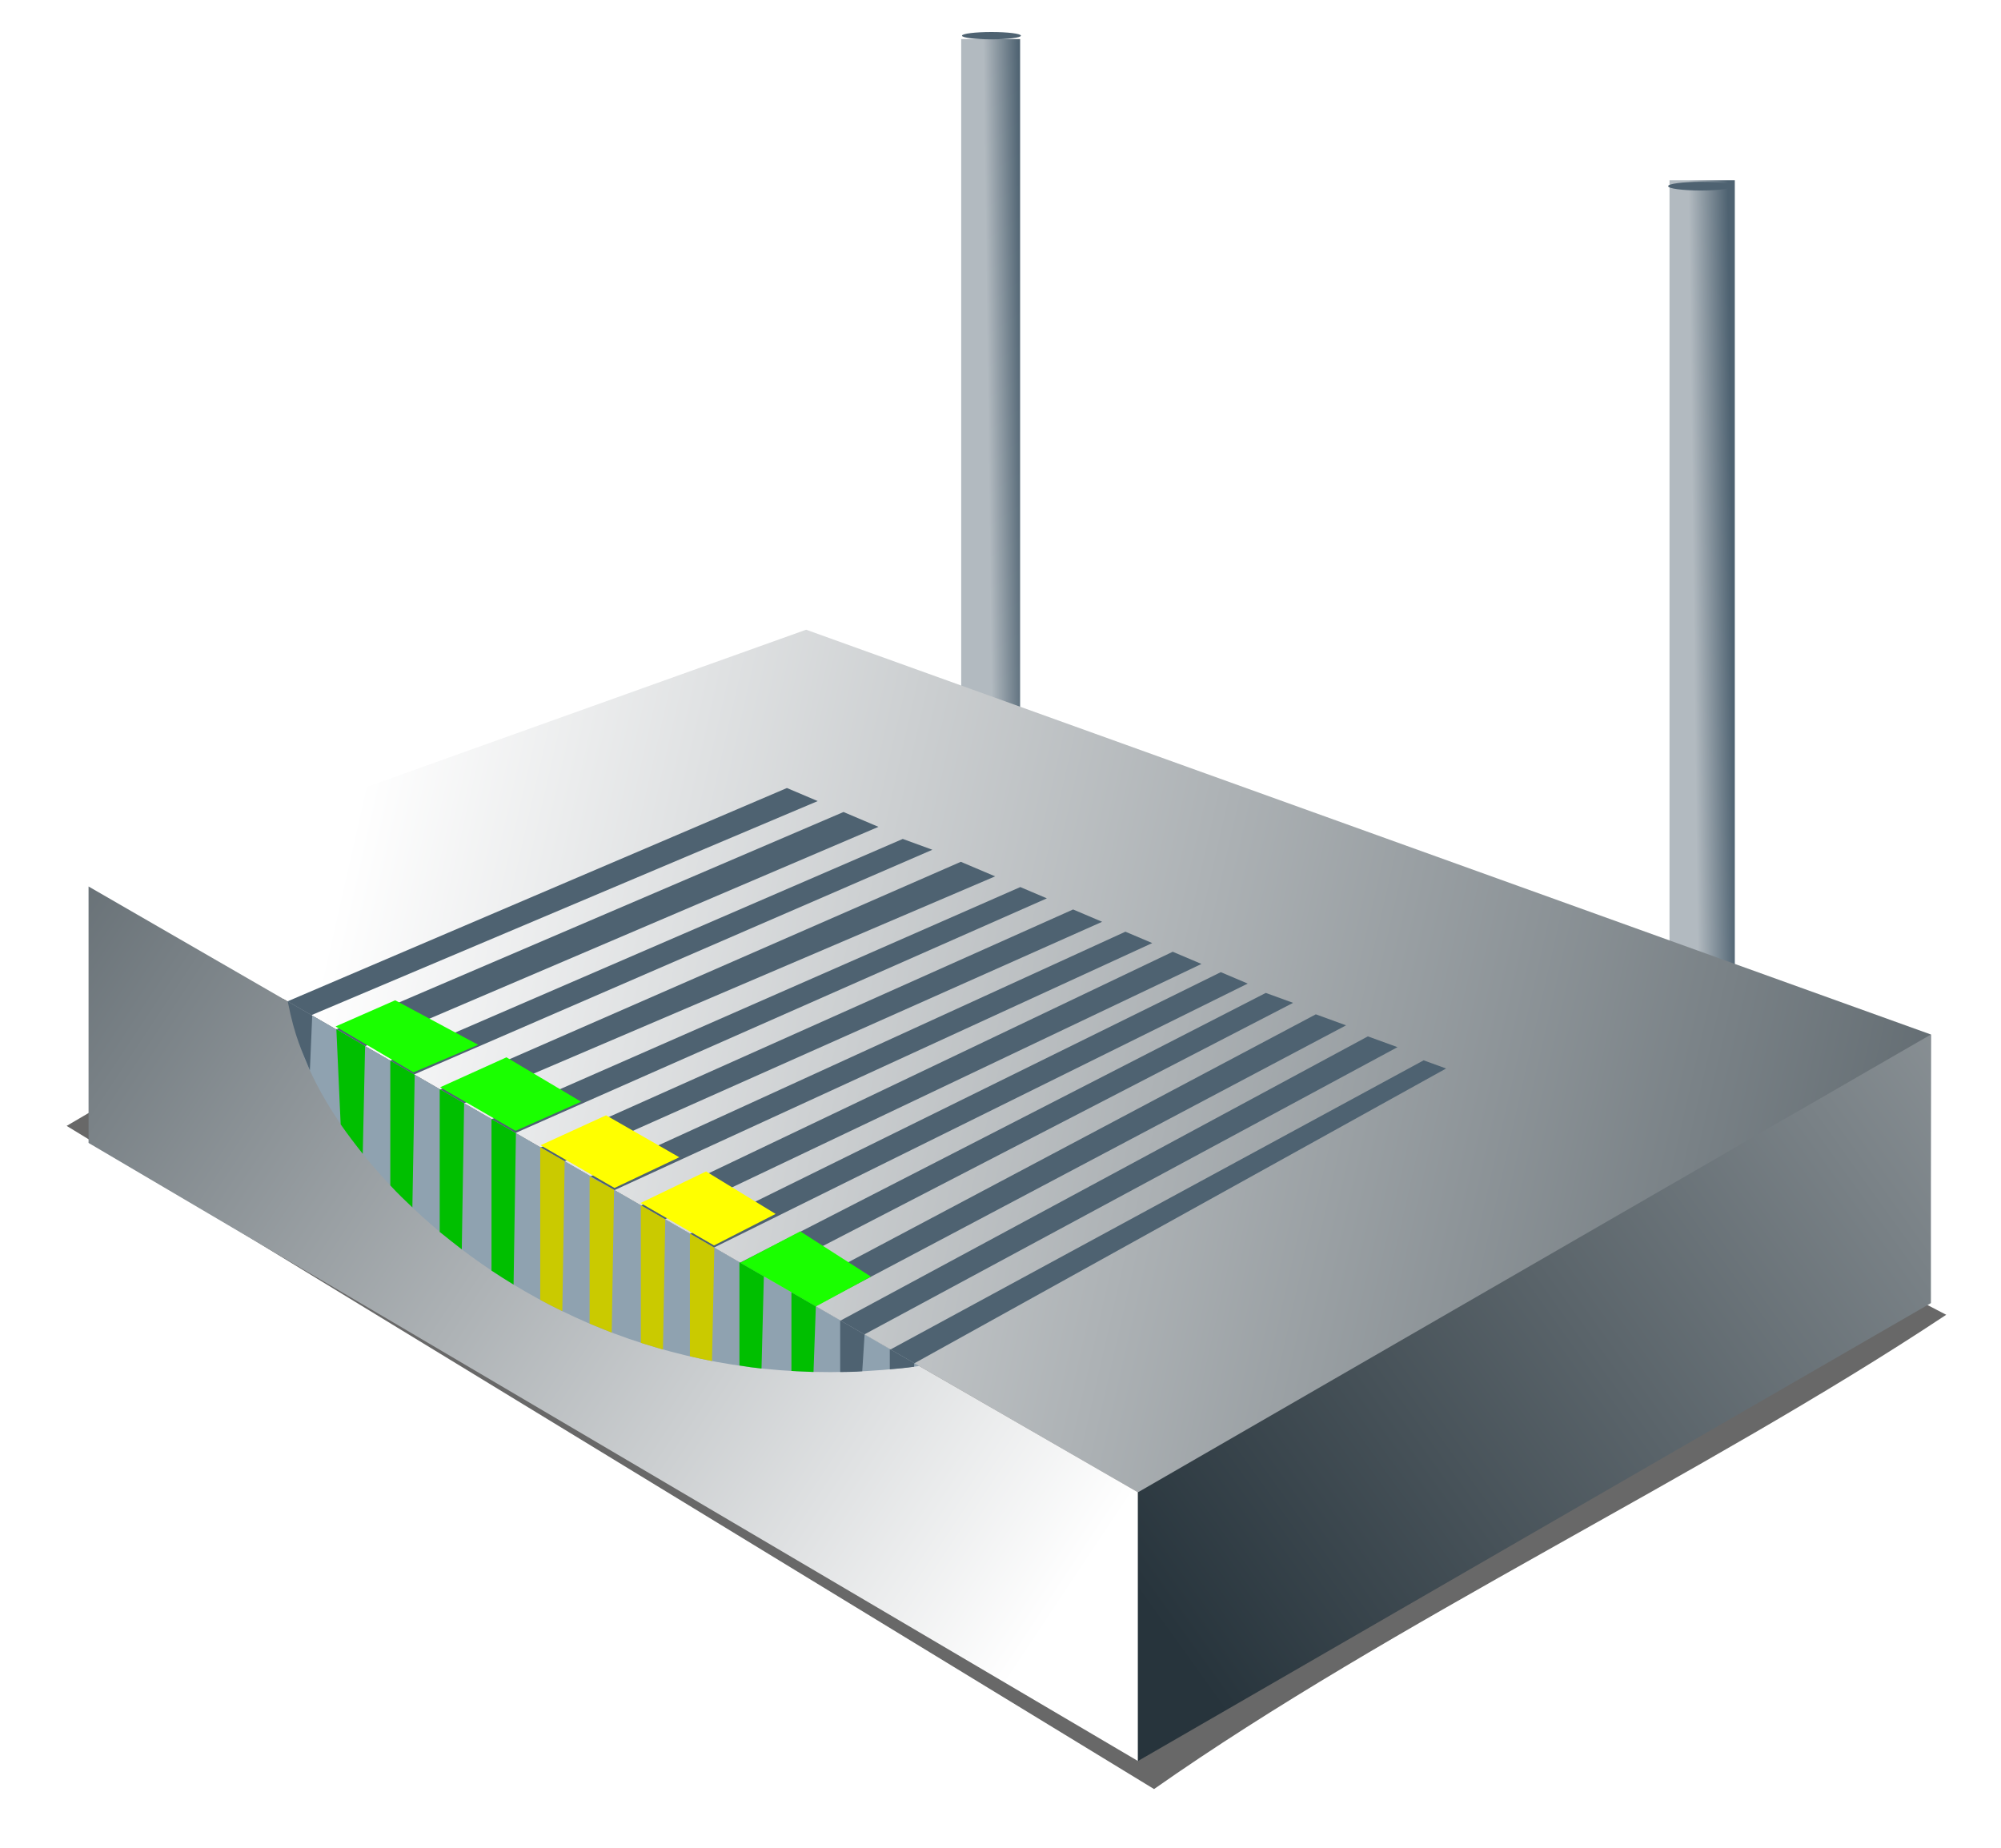 <?xml version="1.0" encoding="UTF-8" standalone="no"?>
<!-- Created with Inkscape (http://www.inkscape.org/) -->
<svg xmlns:dc="http://purl.org/dc/elements/1.1/" xmlns:cc="http://creativecommons.org/ns#" xmlns:rdf="http://www.w3.org/1999/02/22-rdf-syntax-ns#" xmlns:svg="http://www.w3.org/2000/svg" xmlns="http://www.w3.org/2000/svg" xmlns:xlink="http://www.w3.org/1999/xlink" xmlns:sodipodi="http://sodipodi.sourceforge.net/DTD/sodipodi-0.dtd" xmlns:inkscape="http://www.inkscape.org/namespaces/inkscape" width="128" height="118.205" id="svg147239" version="1.1" inkscape:version="0.48.2 r9819" sodipodi:docname="Router.svg">
  <defs id="defs147241">
    <linearGradient id="linearGradient4781-3-7-8">
      <stop style="stop-color:#4e6271;stop-opacity:1;" offset="0" id="stop4783-2-2-1"/>
      <stop style="stop-color:#b2bac0;stop-opacity:1;" offset="1" id="stop4785-5-5-0"/>
    </linearGradient>
    <linearGradient id="linearGradient147164">
      <stop style="stop-color:#4e6271;stop-opacity:1;" offset="0" id="stop147166"/>
      <stop style="stop-color:#b2bac0;stop-opacity:1;" offset="1" id="stop147168"/>
    </linearGradient>
    <linearGradient id="linearGradient5801-7-0">
      <stop id="stop5803-7-9" offset="0" style="stop-color:#ffffff;stop-opacity:1;"/>
      <stop id="stop5805-9-5" offset="1" style="stop-color:#27343c;stop-opacity:1;"/>
    </linearGradient>
    <linearGradient id="linearGradient147177">
      <stop id="stop147179" offset="0" style="stop-color:#ffffff;stop-opacity:1;"/>
      <stop id="stop147181" offset="1" style="stop-color:#27343c;stop-opacity:1;"/>
    </linearGradient>
    <linearGradient id="linearGradient147184">
      <stop id="stop147186" offset="0" style="stop-color:#ffffff;stop-opacity:1;"/>
      <stop id="stop147188" offset="1" style="stop-color:#27343c;stop-opacity:1;"/>
    </linearGradient>
    <filter color-interpolation-filters="sRGB" inkscape:collect="always" id="filter5763-1" x="-0.068" width="1.137" y="-0.131" height="1.262">
      <feGaussianBlur inkscape:collect="always" stdDeviation="0.298" id="feGaussianBlur5765-4"/>
    </filter>
    <filter color-interpolation-filters="sRGB" inkscape:collect="always" id="filter5755-4" x="-0.072" width="1.143" y="-0.142" height="1.284">
      <feGaussianBlur inkscape:collect="always" stdDeviation="0.316" id="feGaussianBlur5757-5"/>
    </filter>
    <filter color-interpolation-filters="sRGB" inkscape:collect="always" id="filter5771-9" x="-0.073" width="1.145" y="-0.138" height="1.277">
      <feGaussianBlur inkscape:collect="always" stdDeviation="0.311" id="feGaussianBlur5773-5"/>
    </filter>
    <filter color-interpolation-filters="sRGB" inkscape:collect="always" id="filter5775-6" x="-0.078" width="1.155" y="-0.142" height="1.284">
      <feGaussianBlur inkscape:collect="always" stdDeviation="0.324" id="feGaussianBlur5777-4"/>
    </filter>
    <filter color-interpolation-filters="sRGB" inkscape:collect="always" id="filter3898">
      <feGaussianBlur inkscape:collect="always" stdDeviation="1.792" id="feGaussianBlur3900"/>
    </filter>
    <linearGradient inkscape:collect="always" xlink:href="#linearGradient4781-3-7-8" id="linearGradient3100" gradientUnits="userSpaceOnUse" gradientTransform="matrix(-0.921,0,0,0.914,1290.233,1569.633)" x1="460.237" y1="-965.297" x2="462.877" y2="-965.266"/>
    <linearGradient inkscape:collect="always" xlink:href="#linearGradient4781-3-7-8" id="linearGradient3102" gradientUnits="userSpaceOnUse" gradientTransform="matrix(-0.83,0,0,0.772,1204.58,1419.635)" x1="460.237" y1="-965.297" x2="462.877" y2="-965.266"/>
    <linearGradient inkscape:collect="always" xlink:href="#linearGradient5801-7-0" id="linearGradient3104" gradientUnits="userSpaceOnUse" gradientTransform="matrix(0.832,0,0,0.832,650.092,106.956)" x1="158.865" y1="706.075" x2="319.517" y2="742.359"/>
    <linearGradient inkscape:collect="always" xlink:href="#linearGradient5801-7-0" id="linearGradient3106" gradientUnits="userSpaceOnUse" gradientTransform="matrix(0.832,0,0,0.832,677.402,118.779)" x1="173.615" y1="760.875" x2="65.997" y2="689.169"/>
    <linearGradient inkscape:collect="always" xlink:href="#linearGradient5801-7-0" id="linearGradient3108" gradientUnits="userSpaceOnUse" gradientTransform="matrix(0.832,0,0,0.832,677.402,118.779)" x1="319.229" y1="667.524" x2="188.083" y2="761.84"/>
  </defs>
  <sodipodi:namedview id="base" pagecolor="#ffffff" bordercolor="#666666" borderopacity="1.0" inkscape:pageopacity="0.0" inkscape:pageshadow="2" inkscape:zoom="2.8284271" inkscape:cx="103.54718" inkscape:cy="76.825051" inkscape:document-units="px" inkscape:current-layer="g89934" showgrid="false" fit-margin-top="0" fit-margin-left="0" fit-margin-right="0" fit-margin-bottom="0" inkscape:window-width="1280" inkscape:window-height="968" inkscape:window-x="-4" inkscape:window-y="-4" inkscape:window-maximized="1"/>
  <g inkscape:label="Layer 1" inkscape:groupmode="layer" id="layer1" transform="translate(-327.573,-516.336)">
    <g style="display:inline" transform="matrix(1.037,0,0,1.037,-452.89,-164.775)" id="g89934">
      <g id="g3056" transform="translate(-1.5128053e-5,-2.8498035e-6)">
        <g transform="translate(-6.821,8.527)" id="g3066">
          <path transform="matrix(0.88,0,0,0.98,640.132,14.728)" id="path5323-3-6-7-9-5" style="opacity:0.857;fill:#333333;fill-opacity:1;fill-rule:nonzero;stroke:none;display:inline;filter:url(#filter3898)" d="m 190.213,691.029 81.785,38.218 c -17.029,10.157 -38.797,19.306 -55.528,29.856 l -76.224,-41.746 z" inkscape:connector-curvature="0" sodipodi:nodetypes="ccccc"/>
          <path id="path89936" style="fill:url(#linearGradient3100);fill-opacity:1;fill-rule:nonzero;stroke:none" d="m 866.45,659.403 -4.028,0 0,51.973 4.028,0 z" inkscape:connector-curvature="0"/>
          <path inkscape:connector-curvature="0" d="m 822.363,650.694 -3.633,0 0,43.906 3.633,0 z" style="fill:url(#linearGradient3102);fill-opacity:1;fill-rule:nonzero;stroke:none" id="path89938"/>
          <path transform="matrix(0.997,0,0,1.699,489.836,-626.487)" d="m 333.578,751.601 c 0,0.073 -0.816,0.133 -1.823,0.133 -1.007,0 -1.823,-0.059 -1.823,-0.133 0,-0.073 0.816,-0.133 1.823,-0.133 1.007,0 1.823,0.059 1.823,0.133 z" sodipodi:ry="0.13258252" sodipodi:rx="1.8230097" sodipodi:cy="751.60089" sodipodi:cx="331.75461" id="path89942" style="fill:#4e6271;fill-opacity:1;fill-rule:nonzero;stroke:none" sodipodi:type="arc"/>
          <path sodipodi:nodetypes="cccccc" inkscape:connector-curvature="0" d="m 809.164,687.129 69.383,24.971 -0.037,16.251 -48.879,11.99 -64.733,-37.373 z" style="fill:url(#linearGradient3104);fill-opacity:1;fill-rule:nonzero;stroke:none" id="path89944"/>
          <path sodipodi:nodetypes="ccccc" inkscape:connector-curvature="0" d="m 764.9,702.969 64.733,37.373 4e-5,16.577 -64.733,-38.13 z" style="fill:url(#linearGradient3106);fill-opacity:1;fill-rule:nonzero;stroke:none" id="path89946"/>
          <path sodipodi:nodetypes="ccc" inkscape:connector-curvature="0" d="m 777.472,710.227 38.668,22.325 c -24.046,3.235 -38.668,-15.255 -38.668,-22.325 z" style="fill:#8fa2b0;fill-opacity:1;fill-rule:nonzero;stroke:none" id="path89948"/>
          <path sodipodi:nodetypes="ccccc" inkscape:connector-curvature="0" d="m 829.632,740.342 48.915,-28.241 0,16.569 -48.915,28.249 z" style="fill:url(#linearGradient3108);fill-opacity:1;fill-rule:nonzero;stroke:none" id="path89950"/>
          <path sodipodi:nodetypes="ccccc" inkscape:connector-curvature="0" d="m 814.369,731.53 32.887,-17.836 1.385,0.504 -32.798,18.183 z" style="fill:#4e6271;fill-opacity:1;fill-rule:nonzero;stroke:none" id="path89952"/>
          <path id="path89954" style="fill:#4e6271;fill-opacity:1;fill-rule:nonzero;stroke:none" d="m 811.285,729.749 32.53,-17.533 1.828,0.665 -32.884,17.719 z" inkscape:connector-curvature="0" sodipodi:nodetypes="ccccc"/>
          <path sodipodi:nodetypes="ccccc" inkscape:connector-curvature="0" d="m 808.263,728.005 32.342,-17.149 1.865,0.679 -32.733,17.321 z" style="fill:#4e6271;fill-opacity:1;fill-rule:nonzero;stroke:none" id="path89956"/>
          <path id="path89958" style="fill:#4e6271;fill-opacity:1;fill-rule:nonzero;stroke:none" d="m 805.091,726.174 32.427,-16.639 1.684,0.613 -32.638,16.877 z" inkscape:connector-curvature="0" sodipodi:nodetypes="ccccc"/>
          <path sodipodi:nodetypes="ccccc" inkscape:connector-curvature="0" d="m 802.008,724.393 32.735,-16.139 1.661,0.705 -32.922,16.284 z" style="fill:#4e6271;fill-opacity:1;fill-rule:nonzero;stroke:none" id="path89960"/>
          <path id="path89962" style="fill:#4e6271;fill-opacity:1;fill-rule:nonzero;stroke:none" d="m 798.985,722.648 32.793,-15.652 1.773,0.752 -33.092,15.75 z" inkscape:connector-curvature="0" sodipodi:nodetypes="ccccc"/>
          <path id="path89964" style="fill:#4e6271;fill-opacity:1;fill-rule:nonzero;stroke:none" d="m 795.87,720.85 32.989,-15.092 1.655,0.702 -33.17,15.241 z" inkscape:connector-curvature="0" sodipodi:nodetypes="ccccc"/>
          <path sodipodi:nodetypes="ccccc" inkscape:connector-curvature="0" d="m 792.787,719.069 32.845,-14.682 1.791,0.76 -33.162,14.773 z" style="fill:#4e6271;fill-opacity:1;fill-rule:nonzero;stroke:none" id="path89966"/>
          <path id="path89968" style="fill:#4e6271;fill-opacity:1;fill-rule:nonzero;stroke:none" d="m 789.764,717.324 32.611,-14.319 1.639,0.696 -32.777,14.474 z" inkscape:connector-curvature="0" sodipodi:nodetypes="ccccc"/>
          <path sodipodi:nodetypes="ccccc" inkscape:connector-curvature="0" d="m 786.593,715.493 32.113,-14.046 2.116,0.898 -32.755,13.999 z" style="fill:#4e6271;fill-opacity:1;fill-rule:nonzero;stroke:none" id="path89970"/>
          <path id="path89972" style="fill:#4e6271;fill-opacity:1;fill-rule:nonzero;stroke:none" d="m 783.509,713.713 31.615,-13.677 1.827,0.667 -31.968,13.861 z" inkscape:connector-curvature="0" sodipodi:nodetypes="ccccc"/>
          <path sodipodi:nodetypes="ccccc" inkscape:connector-curvature="0" d="m 780.196,711.774 31.273,-13.399 2.156,0.915 -31.665,13.528 z" style="fill:#4e6271;fill-opacity:1;fill-rule:nonzero;stroke:none" id="path89974"/>
          <path id="path89976" style="fill:#4e6271;fill-opacity:1;fill-rule:nonzero;stroke:none" d="m 777.173,710.055 30.807,-13.16 1.899,0.806 -31.232,13.205 z" inkscape:connector-curvature="0" sodipodi:nodetypes="ccccc"/>
          <path sodipodi:nodetypes="ccccc" inkscape:connector-curvature="0" d="m 777.191,710.065 1.506,0.869 -0.144,3.378 c -0.462,-1.137 -0.932,-2.03 -1.362,-4.239 z" style="fill:#4e6271;fill-opacity:1;fill-rule:nonzero;stroke:none" id="path89978"/>
          <path id="path89980" style="fill:#00bf00;fill-opacity:1;fill-rule:nonzero;stroke:none" d="m 780.186,711.766 1.772,1.051 -0.144,6.645 c -0.468,-0.591 -0.928,-1.191 -1.362,-1.817 z" inkscape:connector-curvature="0" sodipodi:nodetypes="ccccc"/>
          <path sodipodi:nodetypes="ccccc" inkscape:connector-curvature="0" d="m 783.513,713.715 1.506,0.869 -0.144,8.182 c -0.46,-0.436 -0.919,-0.872 -1.362,-1.358 z" style="fill:#00bf00;fill-opacity:1;fill-rule:nonzero;stroke:none" id="path89982"/>
          <path id="path89984" style="fill:#00bf00;fill-opacity:1;fill-rule:nonzero;stroke:none" d="m 786.561,715.475 1.506,0.869 -0.144,9.011 c -0.457,-0.355 -0.913,-0.712 -1.362,-1.076 z" inkscape:connector-curvature="0" sodipodi:nodetypes="ccccc"/>
          <path sodipodi:nodetypes="ccccc" inkscape:connector-curvature="0" d="m 789.756,717.32 1.506,0.869 -0.144,9.34 c -0.454,-0.278 -0.908,-0.561 -1.362,-0.864 z" style="fill:#00bf00;fill-opacity:1;fill-rule:nonzero;stroke:none" id="path89986"/>
          <path id="path89988" style="fill:#caca00;fill-opacity:1;fill-rule:nonzero;stroke:none" d="m 792.762,719.055 1.506,0.869 -0.144,9.242 c -0.454,-0.217 -0.908,-0.447 -1.362,-0.699 z" inkscape:connector-curvature="0" sodipodi:nodetypes="ccccc"/>
          <path sodipodi:nodetypes="ccccc" inkscape:connector-curvature="0" d="m 795.809,720.866 1.506,0.817 -0.144,8.807 c -0.451,-0.181 -0.903,-0.363 -1.362,-0.552 z" style="fill:#caca00;fill-opacity:1;fill-rule:nonzero;stroke:none" id="path89990"/>
          <path id="path89992" style="fill:#caca00;fill-opacity:1;fill-rule:nonzero;stroke:none" d="m 798.969,722.639 1.506,0.869 -0.144,8.026 c -0.451,-0.134 -0.903,-0.27 -1.362,-0.412 z" inkscape:connector-curvature="0" sodipodi:nodetypes="ccccc"/>
          <path sodipodi:nodetypes="ccccc" inkscape:connector-curvature="0" d="m 801.995,724.386 1.506,0.869 -0.144,6.989 c -0.454,-0.09 -0.908,-0.185 -1.362,-0.292 z" style="fill:#caca00;fill-opacity:1;fill-rule:nonzero;stroke:none" id="path89994"/>
          <path id="path89996" style="fill:#00bf00;fill-opacity:1;fill-rule:nonzero;stroke:none" d="m 805.05,726.15 1.506,0.869 -0.144,5.687 c -0.454,-0.045 -0.908,-0.108 -1.362,-0.188 z" inkscape:connector-curvature="0" sodipodi:nodetypes="ccccc"/>
          <path sodipodi:nodetypes="ccccc" inkscape:connector-curvature="0" d="m 808.257,728.001 1.506,0.869 -0.144,4.05 -1.362,-0.061 z" style="fill:#00bf00;fill-opacity:1;fill-rule:nonzero;stroke:none" id="path89998"/>
          <path id="path90000" style="fill:#4e6271;fill-opacity:1;fill-rule:nonzero;stroke:none" d="m 811.264,729.738 1.506,0.869 -0.144,2.269 c -0.454,0.037 -0.908,0.043 -1.362,0.046 z" inkscape:connector-curvature="0" sodipodi:nodetypes="ccccc"/>
          <path sodipodi:nodetypes="ccccc" inkscape:connector-curvature="0" d="m 814.326,731.505 1.506,0.869 -0.005,0.221 c -0.501,0.075 -1.001,0.119 -1.502,0.16 z" style="fill:#4e6271;fill-opacity:1;fill-rule:nonzero;stroke:none" id="path90002"/>
          <path sodipodi:nodetypes="ccccc" inkscape:connector-curvature="0" d="m 808.802,724.245 4.356,2.791 -3.388,1.839 -4.665,-2.693 z" style="fill:#1aff00;fill-opacity:1;fill-rule:nonzero;stroke:none" id="path90004"/>
          <path sodipodi:nodetypes="ccccc" inkscape:connector-curvature="0" d="m 168.973,729.029 5.535,3.291 -4.859,2.16 -5.592,-3.229 z" style="fill:#1aff00;fill-opacity:1;fill-rule:nonzero;stroke:none;filter:url(#filter5763-1)" id="path90006" transform="matrix(0.832,0,0,0.832,650.092,106.956)"/>
          <path sodipodi:nodetypes="ccccc" inkscape:connector-curvature="0" d="m 160.724,724.799 6.157,3.303 -4.803,2.04 -5.774,-3.4 z" style="fill:#1aff00;fill-opacity:1;fill-rule:nonzero;stroke:none;filter:url(#filter5755-4)" id="path90008" transform="matrix(0.832,0,0,0.832,650.092,106.956)"/>
          <path sodipodi:nodetypes="ccccc" inkscape:connector-curvature="0" d="m 176.361,733.328 5.425,3.111 -4.801,2.276 -5.482,-3.165 z" style="fill:#ffff00;fill-opacity:1;fill-rule:nonzero;stroke:none;filter:url(#filter5771-9)" id="path90010" transform="matrix(0.832,0,0,0.832,650.092,106.956)"/>
          <path sodipodi:nodetypes="ccccc" inkscape:connector-curvature="0" d="m 183.773,737.491 5.158,3.15 -4.568,2.335 -5.448,-3.145 z" style="fill:#ffff00;fill-opacity:1;fill-rule:nonzero;stroke:none;filter:url(#filter5775-6)" id="path90012" transform="matrix(0.832,0,0,0.832,650.092,106.956)"/>
          <path sodipodi:type="arc" style="fill:#4e6271;fill-opacity:1;fill-rule:nonzero;stroke:none" id="path90014" sodipodi:cx="331.75461" sodipodi:cy="751.60089" sodipodi:rx="1.8230097" sodipodi:ry="0.13258252" d="m 333.578,751.601 c 0,0.073 -0.816,0.133 -1.823,0.133 -1.007,0 -1.823,-0.059 -1.823,-0.133 0,-0.073 0.816,-0.133 1.823,-0.133 1.007,0 1.823,0.059 1.823,0.133 z" transform="matrix(1.105,0,0,2.012,497.762,-852.455)"/>
        </g>
        <rect transform="matrix(0.965,0,0,0.965,752.777,663.299)" y="-6.456" x="3.182" height="1.768" width="122.683" id="rect3054" style="opacity:0;fill:#a7aab1;fill-opacity:1;fill-rule:nonzero;stroke:none"/>
      </g>
    </g>
  </g>
</svg>
